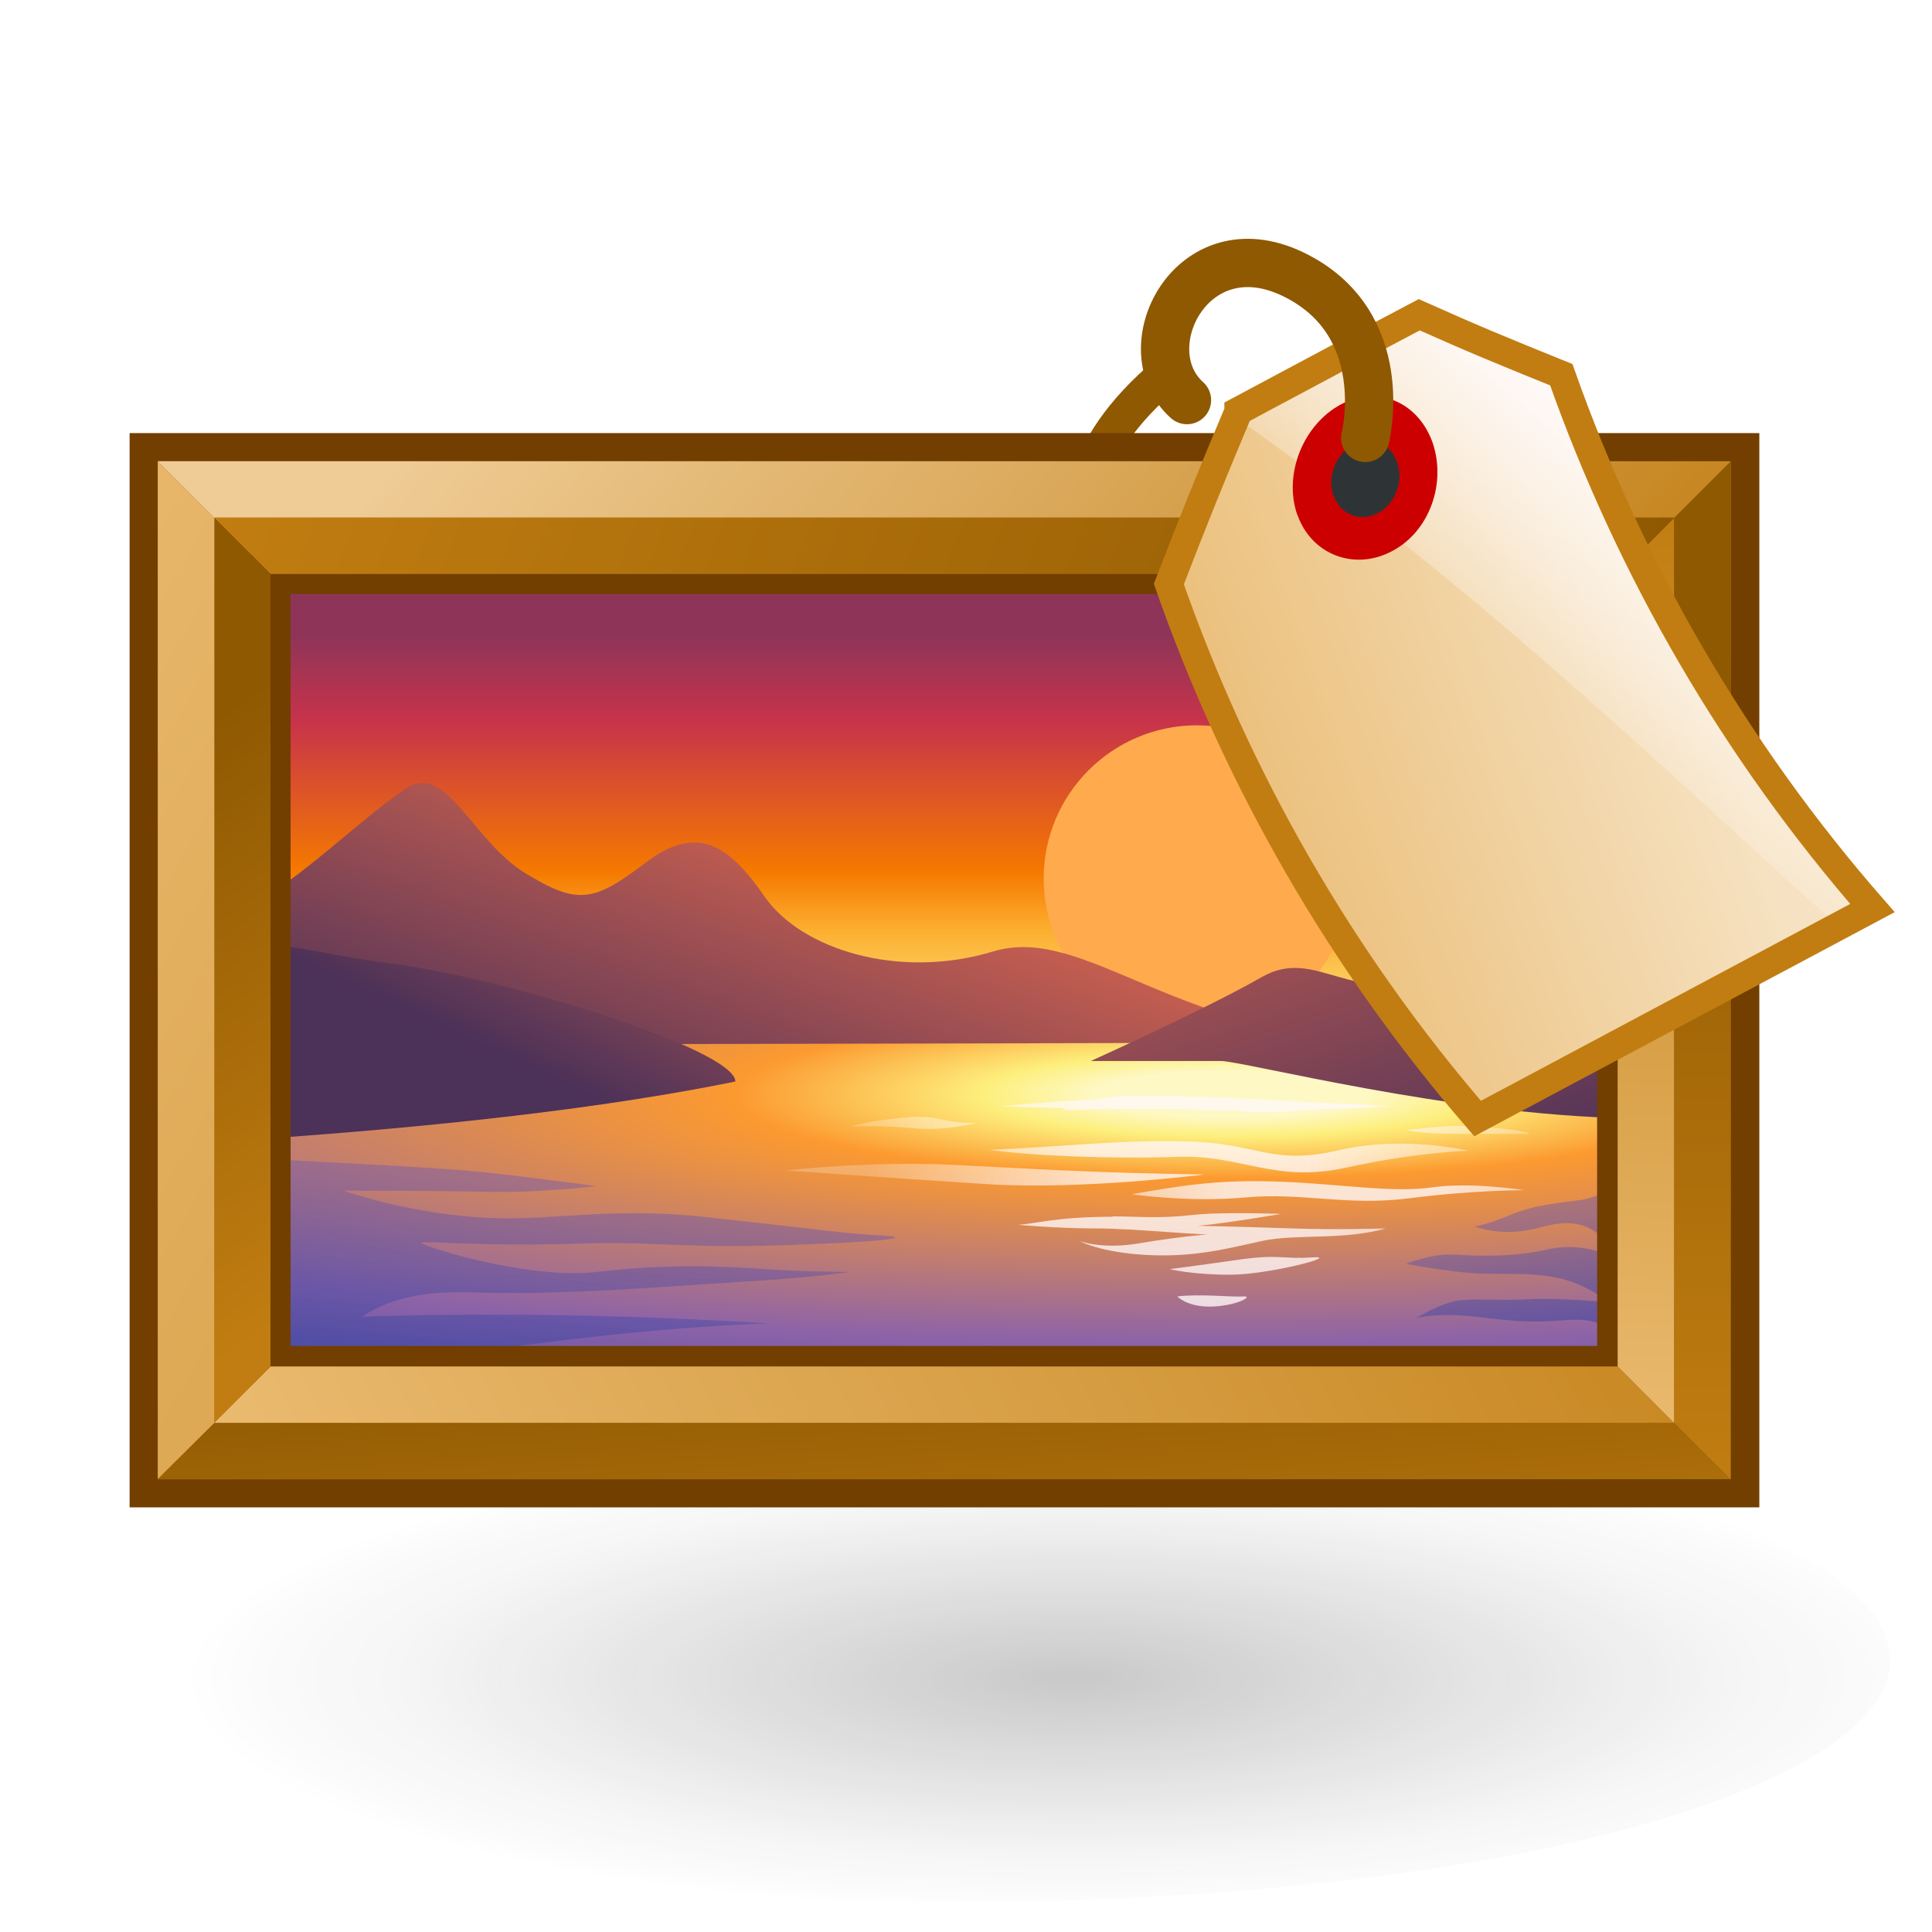 <?xml version="1.0" encoding="UTF-8"?><svg xmlns="http://www.w3.org/2000/svg" xmlns:xlink="http://www.w3.org/1999/xlink" viewBox="0 0 48 48"><defs><radialGradient id="radial-gradient" cx="-596.72" cy="113.3" fx="-596.72" fy="113.3" r="13.7" gradientTransform="translate(1064.9 -10.41) scale(1.74 .46)" gradientUnits="userSpaceOnUse"><stop offset=".03" stop-color="#1a1718" stop-opacity=".5"/><stop offset=".68" stop-color="#1a1718" stop-opacity=".1"/><stop offset=".93" stop-color="#1a1718" stop-opacity="0"/></radialGradient><linearGradient id="linear-gradient" x1="23.46" y1="31.11" x2="23.46" y2="14.8" gradientTransform="matrix(1, 0, 0, 1, 0, 0)" gradientUnits="userSpaceOnUse"><stop offset=".33" stop-color="#fef8c5"/><stop offset=".35" stop-color="#fde27d"/><stop offset=".49" stop-color="#fcaf30"/><stop offset=".58" stop-color="#f57900"/><stop offset=".81" stop-color="#c7334a"/><stop offset=".94" stop-color="#8e3459"/></linearGradient><linearGradient id="linear-gradient-2" x1="-.37" y1="22.43" x2="9.69" y2="26.36" gradientTransform="matrix(1, 0, 0, 1, 0, 0)" gradientUnits="userSpaceOnUse"><stop offset="0" stop-color="#b9bcb5"/><stop offset="1" stop-color="#232729"/></linearGradient><linearGradient id="linear-gradient-3" x1="37.23" y1="21.85" x2="47.29" y2="25.78" xlink:href="#linear-gradient-2"/><linearGradient id="linear-gradient-4" x1="6.21" y1="5.58" x2="40.13" y2="18.82" xlink:href="#linear-gradient-2"/><linearGradient id="linear-gradient-5" x1="6.79" y1="29.39" x2="40.7" y2="42.63" xlink:href="#linear-gradient-2"/><radialGradient id="radial-gradient-2" cx="30.57" cy="58.95" fx="30.57" fy="58.95" r="55.72" gradientTransform="translate(0 17.17) scale(1 .17)" gradientUnits="userSpaceOnUse"><stop offset=".06" stop-color="#fef8c5"/><stop offset=".11" stop-color="#fdef7d"/><stop offset=".22" stop-color="#fc9a30"/><stop offset=".65" stop-color="#8d63a8"/><stop offset="1" stop-color="#3443a4"/></radialGradient><linearGradient id="linear-gradient-6" x1="18.15" y1="30.67" x2="40.98" y2="30.67" gradientTransform="matrix(1, 0, 0, 1, 0, 0)" gradientUnits="userSpaceOnUse"><stop offset="0" stop-color="#fff" stop-opacity=".3"/><stop offset=".33" stop-color="#fff8f8"/><stop offset=".64" stop-color="#fff8f8"/><stop offset="1" stop-color="#fff" stop-opacity=".3"/></linearGradient><linearGradient id="linear-gradient-7" x1="-1093.71" y1="-104.06" x2="-1068.82" y2="-104.06" gradientTransform="translate(-1052.69 -3) rotate(176.31)" xlink:href="#linear-gradient-6"/><linearGradient id="linear-gradient-8" x1="21.43" y1="27.46" x2="38.8" y2="27.46" xlink:href="#linear-gradient-6"/><linearGradient id="linear-gradient-9" x1="21.43" y1="27.41" x2="38.8" y2="27.41" xlink:href="#linear-gradient-6"/><linearGradient id="linear-gradient-10" x1="21.43" y1="27.9" x2="38.8" y2="27.9" xlink:href="#linear-gradient-6"/><linearGradient id="linear-gradient-11" x1="21.43" y1="28.07" x2="38.8" y2="28.07" xlink:href="#linear-gradient-6"/><linearGradient id="linear-gradient-12" x1="21.47" y1="28.74" x2="38.63" y2="28.74" xlink:href="#linear-gradient-6"/><linearGradient id="linear-gradient-13" x1="21.5" y1="29.19" x2="40.62" y2="29.19" xlink:href="#linear-gradient-6"/><linearGradient id="linear-gradient-14" x1="22.7" y1="48.78" x2="40.06" y2="48.78" gradientTransform="translate(.37 -18.11) rotate(-1.98)" xlink:href="#linear-gradient-6"/><linearGradient id="linear-gradient-15" x1="21.37" y1="32.32" x2="38.74" y2="32.32" xlink:href="#linear-gradient-6"/><linearGradient id="linear-gradient-16" x1="37.65" y1="29.33" x2="38.49" y2="33.15" gradientTransform="translate(1.74 -2.23) rotate(3.03)" gradientUnits="userSpaceOnUse"><stop offset="0" stop-color="#8d63a8"/><stop offset="1" stop-color="#3443a4"/></linearGradient><linearGradient id="linear-gradient-17" x1="14.14" y1="28.2" x2="13.59" y2="33.92" gradientTransform="matrix(1, 0, 0, 1, 0, 0)" xlink:href="#linear-gradient-16"/><linearGradient id="linear-gradient-18" x1="24.33" y1="14.14" x2="18.53" y2="30.04" gradientTransform="matrix(1, 0, 0, 1, 0, 0)" gradientUnits="userSpaceOnUse"><stop offset=".23" stop-color="#ff734b"/><stop offset="1" stop-color="#4c3158"/></linearGradient><linearGradient id="linear-gradient-19" x1="30.31" y1="14.02" x2="35.73" y2="30.27" gradientTransform="matrix(1, 0, 0, 1, 0, 0)" gradientUnits="userSpaceOnUse"><stop offset=".04" stop-color="#ff734b"/><stop offset="1" stop-color="#4c3158"/></linearGradient><linearGradient id="linear-gradient-20" x1="16.25" y1="15.94" x2="11.64" y2="25.82" xlink:href="#linear-gradient-19"/><linearGradient id="linear-gradient-21" x1="-3.57" y1="19.76" x2="43.83" y2="47.3" gradientTransform="matrix(1, 0, 0, 1, 0, 0)" gradientUnits="userSpaceOnUse"><stop offset="0" stop-color="#e9b96e"/><stop offset="1" stop-color="#c17d11"/></linearGradient><linearGradient id="linear-gradient-22" x1="42.3" y1="36.94" x2="42.3" y2="17.09" gradientTransform="matrix(1, 0, 0, 1, 0, 0)" gradientUnits="userSpaceOnUse"><stop offset="0" stop-color="#c17d11"/><stop offset="1" stop-color="#8f5902"/></linearGradient><linearGradient id="linear-gradient-23" x1="15.38" y1="4.7" x2="37.49" y2="23.5" gradientTransform="matrix(1, 0, 0, 1, 0, 0)" gradientUnits="userSpaceOnUse"><stop offset="0" stop-color="#efcc96"/><stop offset="1" stop-color="#c17d11"/></linearGradient><linearGradient id="linear-gradient-24" x1="23.81" y1="41.71" x2="23.19" y2="33.09" xlink:href="#linear-gradient-22"/><linearGradient id="linear-gradient-25" x1="10.05" y1="42.29" x2="44.41" y2="23.68" xlink:href="#linear-gradient-21"/><linearGradient id="linear-gradient-26" x1="40.44" y1="35.34" x2="41.41" y2="12.67" xlink:href="#linear-gradient-21"/><linearGradient id="linear-gradient-27" x1="7.58" y1="7.09" x2="39.05" y2="19.38" xlink:href="#linear-gradient-22"/><linearGradient id="linear-gradient-28" x1="10.17" y1="30.52" x2="2.48" y2="19.91" xlink:href="#linear-gradient-22"/><filter id="drop-shadow-1" filterUnits="userSpaceOnUse"><feOffset dx="0" dy="1"/><feGaussianBlur result="blur" stdDeviation="1"/><feFlood flood-color="#000" flood-opacity=".65"/><feComposite in2="blur" operator="in"/><feComposite in="SourceGraphic"/></filter><linearGradient id="linear-gradient-29" x1="92.44" y1="31.12" x2="80.28" y2="24.36" gradientTransform="translate(125 3.33) rotate(-170.88) scale(1 -1)" gradientUnits="userSpaceOnUse"><stop offset="0" stop-color="#e9b96e"/><stop offset="1" stop-color="#f6e2c2"/></linearGradient><linearGradient id="linear-gradient-30" x1="80.7" y1="20.61" x2="83.81" y2="26.43" gradientTransform="translate(125 3.33) rotate(-170.88) scale(1 -1)" gradientUnits="userSpaceOnUse"><stop offset="0" stop-color="snow"/><stop offset="1" stop-color="#fffdfd" stop-opacity=".19"/></linearGradient></defs><g style="isolation:isolate;"><g id="shadow" style="mix-blend-mode:multiply; opacity:.45;"><ellipse cx="24" cy="41.23" rx="22.96" ry="6.02" style="fill:url(#radial-gradient);"/></g><g id="ART"><g><path d="M27.03,12.86s-.47-1.55,2.01-3.62" style="fill:none; stroke:#8f5902; stroke-linecap:round; stroke-linejoin:round; stroke-width:.9px;"/><g><rect x="3.92" y="11.46" width="39.09" height="25.29" style="fill:none; stroke:#723f00; stroke-miterlimit:10; stroke-width:1.4px;"/><rect x="5.67" y="13.88" width="35.57" height="12.98" style="fill:url(#linear-gradient);"/><g><polygon points="6.72 14.26 6.72 33.95 3.92 36.75 3.92 11.46 6.72 14.26" style="fill:url(#linear-gradient-2);"/><polygon points="43 11.46 43 36.75 42.99 36.75 40.19 33.95 40.19 14.28 43 11.46" style="fill:url(#linear-gradient-3);"/><polygon points="40.19 14.28 40.19 14.26 6.72 14.26 3.92 11.46 43 11.46 40.19 14.28" style="fill:url(#linear-gradient-4);"/><polygon points="42.99 36.75 3.92 36.75 6.72 33.95 40.19 33.95 42.99 36.75" style="fill:url(#linear-gradient-5);"/></g><circle cx="29.74" cy="21.83" r="3.81" style="fill:#ffaa4d; mix-blend-mode:screen;"/><path d="M41.25,25.92H5.67v5.15c0,.97-.16,2.34,0,3.28,.25,1.5,1.39,1.52,2.22,1.15,.74-.32,1.46-.89,2.22-.85,1.06,.06,1.98,1.27,3.04,1.39,1.35,.15,2.53-1.48,3.86-1.85,2-.56,4.01,1.77,5.99,1.1,.92-.31,1.78-1.25,2.71-1.07,1.1,.21,2.08,1.96,3.15,1.44,.54-.26,1.05-1.08,1.56-.72,.21,.15,.35,.46,.55,.66,.39,.39,.89,.23,1.31-.05,.58-.38,1.1-.96,1.69-1.32s1.27-.51,1.81-.02c.36,.32,.71,.9,1.09,.67,.2-.12,.32-.44,.49-.65,.45-.58,1.12-.32,1.63,.13s.99,1.06,1.56,1.13,1.23-.8,1.02-1.67c-.38-1.58-.33-2.83-.33-4.6v-3.29Z" style="fill:url(#radial-gradient-2);"/><g style="opacity:.8;"><g><path d="M27.64,30.23c-1.36,0-1.9,.17-2.34,.2,0,0,.95,.09,1.93,.09s2.46,.17,3.41,.17c.06-.12-1.35,.03-2.34,.2-.94,.16-1.48-.06-1.48-.06,0,0,.5,.29,1.69,.35s2.02-.17,2.85-.35,2.03-.01,3.07-.31c-.09,0-1.22,.04-2.32,0s-2.56-.07-2.56-.07c-.03,.01,.05,.08,2.28-.29,0,0-1.48-.06-2.25,.03s-1.39,.03-1.93,.03Z" style="fill:url(#linear-gradient-6);"/><path d="M32.58,31.24c.81-.06-1.05,.43-2.02,.43s-1.5-.14-1.5-.14c0,0,.65-.08,1.69-.23s1.11-.01,1.84-.06Z" style="fill:url(#linear-gradient-7);"/></g><path d="M24.86,27.49c1.45-.16,3.92-.28,5.18-.14s1.64,0,2.89,.05,1.64,.09,1.64,.09c0,0-1.14,.02-2.47,.12s-1.56-.12-2.89-.07-4.34-.05-4.34-.05Z" style="fill:url(#linear-gradient-8);"/><path d="M28.21,27.22c-1.07,0-1.83,.36-1.83,.36,0,0,2.55-.07,3.5,0s1.1-.14,2.28-.07,2.06,0,2.06,0c0,0-3.35-.29-6.01-.29Z" style="fill:url(#linear-gradient-9);"/><path d="M24.25,27.9c-.95,0-.88-.22-1.83-.13s-1.26,.22-1.26,.22c0,0,.69-.04,1.52,.04s1.56-.13,1.56-.13Z" style="fill:url(#linear-gradient-10);"/><path d="M34.91,28.08c.72-.08,1.13-.15,2.09-.07s1,.16,1,.16c0,0-.95,0-1.83,0s-1.26-.1-1.26-.1Z" style="fill:url(#linear-gradient-11);"/><path d="M24.54,28.57c1.87-.08,3.32-.26,5.01-.21s2.06,.6,3.7,.22,3.23,.01,3.23,.01c0,0-1.26,.03-3.04,.42s-2.6-.33-4.2-.27-3.74-.03-4.7-.18Z" style="fill:url(#linear-gradient-12);"/><path d="M29.93,29.18c-3.12-.05-4.16-.14-6.24-.24s-4.16,.14-4.16,.14c0,0,2.66,.19,5,.34s5.39-.24,5.39-.24Z" style="fill:url(#linear-gradient-13);"/><path d="M28.12,29.67c1.3-.23,2.2-.37,3.72-.31s2.75,.28,3.74,.14,2.29,.07,2.29,.07c0,0-1.3,0-2.85,.2s-2.67-.15-4.08-.02-2.82-.08-2.82-.08Z" style="fill:url(#linear-gradient-14);"/><path d="M29.25,32.21c.53-.07,1.38,.02,1.64,0s-.12,.22-.75,.25-.89-.25-.89-.25Z" style="fill:url(#linear-gradient-15);"/></g><path d="M41.06,29.22c-.6,0-1.2,.51-1.77,.59s-1.16,.12-1.78,.38-.88,.28-.88,.28c0,0,.42,.17,1.03,.13s1-.31,1.6-.17,.9,.84,.9,.84c0,0-.77-.44-1.7-.23s-1.79,.16-2.34,.13-1.19,.23-1.19,.23c0,0,.77,.15,1.51,.22s1.47-.03,2.22,.12,1.31,.61,1.31,.61c0,0-1.31-.11-2.01-.07s-1.15-.02-1.64,.02-1.14,.45-1.14,.45c0,0,.53-.15,1.54-.03s1.29,.14,2.15,.08,.89,.12,1.46,.47,1.01,.16,1.01,.16l-.28-4.21Z" style="fill:url(#linear-gradient-16); opacity:.5;"/><path d="M5.92,28.74c1.13,.1,4.76,.24,6.07,.38s2.82,.35,2.82,.35c0,0-1.38,.17-2.72,.14s-3.56-.03-3.56-.03c0,0,1.45,.52,3.28,.66s3.17-.28,5.75,0,3.53,.42,4.27,.45,.71,.14-2.15,.24-3.21-.1-5.4-.03-3.67-.07-3.81-.03,2.61,.94,4.37,.73,3.14-.14,4.16-.07,2.12,.07,2.12,.07c0,0-.88,.14-2.61,.24-2.26,.14-4.51,.34-6.77,.27-.95-.03-1.95,.06-2.74,.6,3.36-.1,6.72-.04,10.08,.17-4.4,.16-8.74,.94-13.1,1.55-.23,.03-.45-.15-.53-.37s-.06-.46-.04-.69c.04-.43,.19-4.66,.51-4.63Z" style="fill:url(#linear-gradient-17); opacity:.5;"/><path d="M34.96,25.91c-5.67,0-7.94-2.98-10.29-2.27s-4.77-.06-5.67-1.36-1.68-1.82-2.97-.84-1.68,1.04-2.97,.26-1.96-2.72-2.92-2.14-3.09,2.66-3.7,2.72v3.68l28.53-.06Z" style="fill:url(#linear-gradient-18);"/><path d="M40.42,22.35v5.43c-4.35-.07-9.54-1.42-10.09-1.42h-3.23s2.84-1.28,4.24-2.08c1.39-.8,2.23,.8,4.46-.08,2.23-.88,2.93-2.09,4.6-1.85h.02Z" style="fill:url(#linear-gradient-19);"/><path d="M18.27,26.87c-3.14,.64-7.33,1.14-12.59,1.48v-5.02s.08,.02,.12,.02c1.93,.19,2.55,.42,3.78,.57,3.01,.37,8.69,2.16,8.69,2.95Z" style="fill:url(#linear-gradient-20);"/><path d="M3.92,11.46v25.29H43V11.46H3.92Zm36.27,22.49H6.72V14.26H40.19v19.68Z" style="fill:#8f5902;"/><g><g><polygon points="5.33 12.87 5.33 35.35 3.92 36.75 3.92 11.46 5.33 12.87" style="fill:url(#linear-gradient-21);"/><polygon points="43 11.46 43 36.75 42.99 36.75 41.59 35.35 41.59 12.87 43 11.46" style="fill:url(#linear-gradient-22);"/><polygon points="41.59 12.87 41.59 12.86 5.33 12.86 5.33 12.87 3.92 11.46 43 11.46 41.59 12.87" style="fill:url(#linear-gradient-23);"/><polygon points="42.99 36.75 3.92 36.75 5.33 35.35 41.59 35.35 42.99 36.75" style="fill:url(#linear-gradient-24);"/></g><rect x="6.72" y="14.26" width="33.46" height="19.68" style="fill:none; stroke:#723f00; stroke-miterlimit:10;"/><polygon points="41.59 35.35 5.33 35.35 5.33 35.34 6.72 33.95 40.19 33.95 41.59 35.35" style="fill:url(#linear-gradient-25);"/><polygon points="41.59 12.87 41.59 35.35 40.19 33.95 40.19 14.28 41.59 12.87" style="fill:url(#linear-gradient-26);"/><polygon points="41.59 12.86 41.59 12.87 40.19 14.28 40.19 14.26 6.72 14.26 5.33 12.87 5.33 12.86 41.59 12.86" style="fill:url(#linear-gradient-27);"/><polygon points="6.72 14.26 6.72 33.95 5.33 35.34 5.33 12.87 6.72 14.26" style="fill:url(#linear-gradient-28);"/></g></g><g style="filter:url(#drop-shadow-1);"><path d="M30.77,9.21c1.5-.8,2.99-1.6,4.49-2.39,1.34,.6,2.12,.92,3.53,1.49,1.72,4.87,4.34,9.37,7.73,13.25-3.27,1.74-6.54,3.49-9.81,5.23-3.37-3.9-5.97-8.41-7.67-13.28,.64-1.66,1.02-2.6,1.73-4.29Z" style="fill:url(#linear-gradient-29);"/><path d="M30.7,9.37c6.56,4.59,12.34,10.36,14.97,12.63l.84-.45c-3.39-3.88-6.01-8.38-7.73-13.25-1.41-.57-2.19-.9-3.53-1.49-1.5,.8-2.99,1.59-4.49,2.39-.02,.06-.05,.11-.07,.16Z" style="fill:url(#linear-gradient-30);"/><path d="M30.77,9.21c1.5-.8,2.99-1.6,4.49-2.39,1.34,.6,2.12,.92,3.53,1.49,1.72,4.87,4.34,9.37,7.73,13.25-3.27,1.74-6.54,3.49-9.81,5.23-3.37-3.9-5.97-8.41-7.67-13.28,.64-1.66,1.02-2.6,1.73-4.29Z" style="fill:none; stroke:#c17d11; stroke-miterlimit:10; stroke-width:.7px;"/><g><path d="M32.23,11.79c-.35-1.01,.15-2.24,1.08-2.74,.93-.49,1.92-.06,2.28,.94,.35,1.01-.07,2.21-1,2.7-.93,.5-2.01,.1-2.36-.91Z" style="fill:#c00;"/><path d="M33.13,11.32c-.17-.47,.06-1.04,.5-1.28,.43-.23,.91-.03,1.08,.44,.17,.47-.04,1.04-.48,1.27-.43,.23-.93,.04-1.09-.43Z" style="fill:#2e3436;"/></g></g><path d="M33.92,10.88s.72-2.86-1.8-4.07-4.05,1.86-2.63,3.13" style="fill:none; stroke:#8f5902; stroke-linecap:round; stroke-linejoin:round; stroke-width:1.2px;"/></g></g></g></svg>